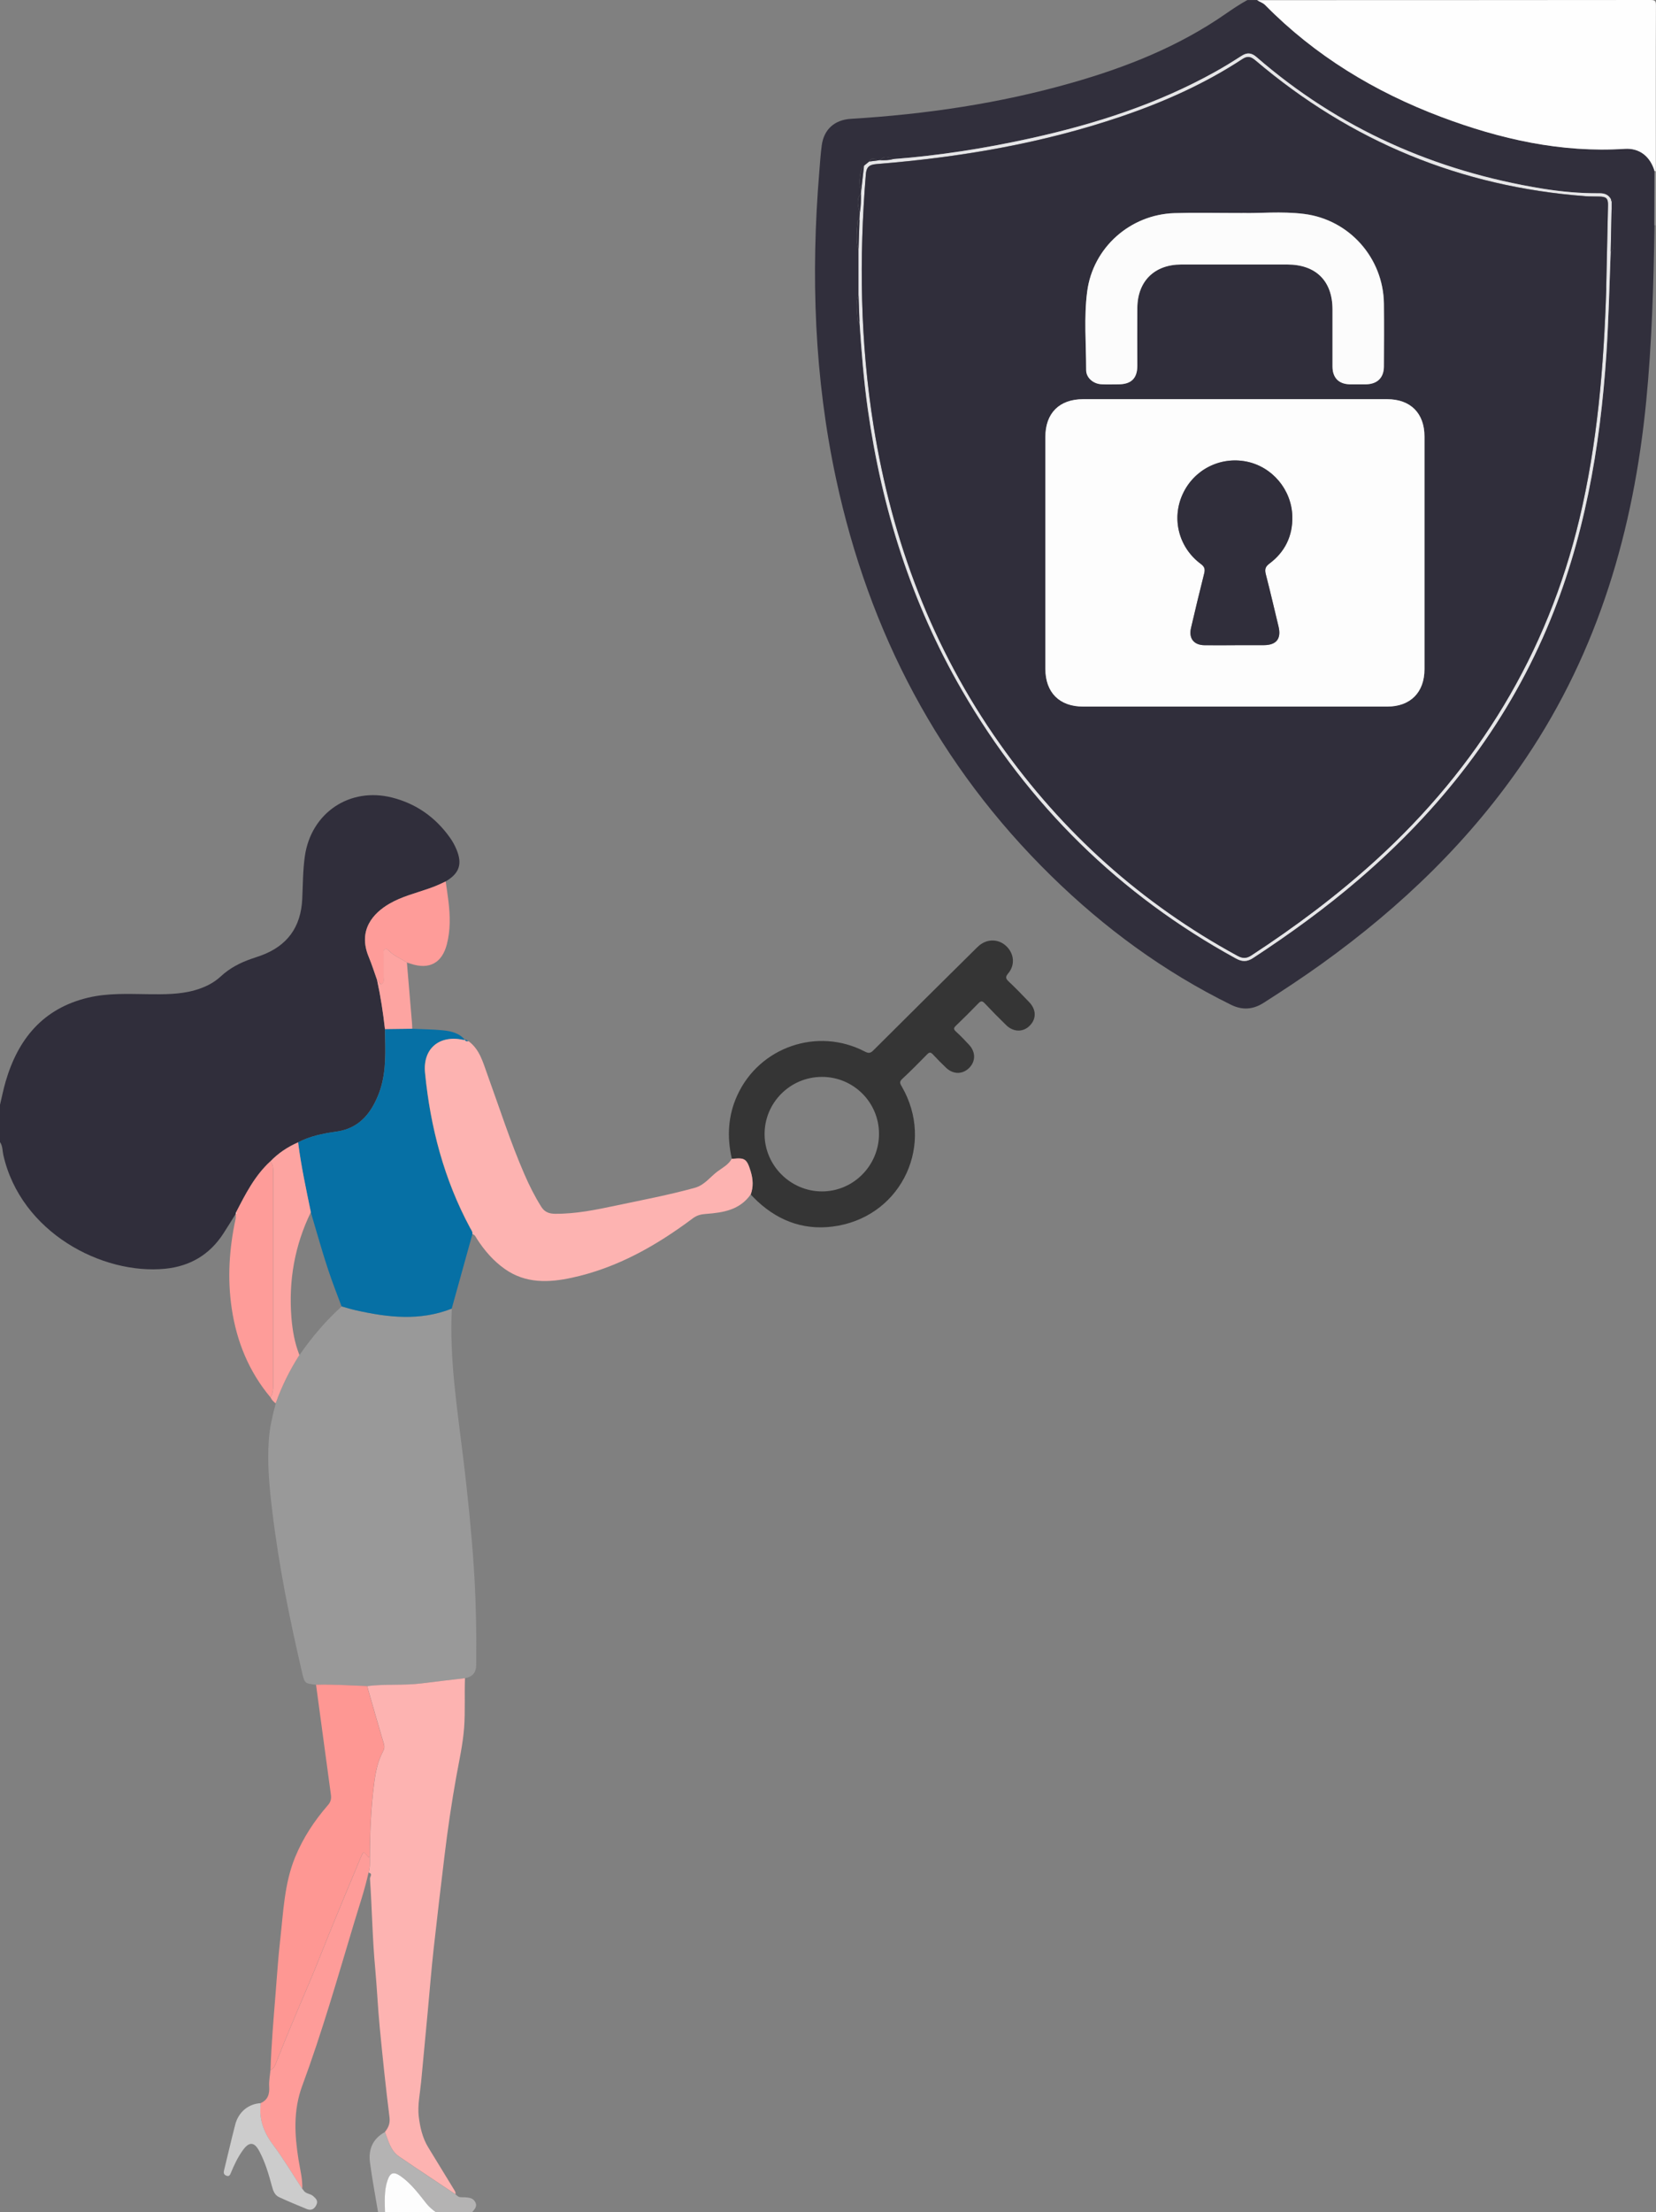<?xml version="1.0" encoding="UTF-8"?>
<svg id="Layer_1" data-name="Layer 1" xmlns="http://www.w3.org/2000/svg" viewBox="0 0 287.98 384.45">
  <rect x="0" y="0" width="287.98" height="384.45" fill="#808080" stroke="none"/>
  <defs>
    <style>
      .cls-1 {
        fill: #fdfdfd;
      }

      .cls-1, .cls-2, .cls-3, .cls-4, .cls-5, .cls-6, .cls-7, .cls-8, .cls-9, .cls-10, .cls-11, .cls-12, .cls-13, .cls-14, .cls-15 {
        stroke-width: 0px;
      }

      .cls-2 {
        fill: #fdb3b1;
      }

      .cls-3 {
        fill: #fda4a1;
      }

      .cls-4 {
        fill: #999;
      }

      .cls-5 {
        fill: #fe9c99;
      }

      .cls-6 {
        fill: #312f3c;
      }

      .cls-7 {
        fill: #b4b3b3;
      }

      .cls-8 {
        fill: #e6e6e8;
      }

      .cls-9 {
        fill: #353535;
      }

      .cls-10 {
        fill: #fefefe;
      }

      .cls-11 {
        fill: #fe9793;
      }

      .cls-12 {
        fill: #0670a5;
      }

      .cls-13 {
        fill: #ccc;
      }

      .cls-14 {
        fill: #302e3b;
      }

      .cls-15 {
        fill: #fcfcfc;
      }
    </style>
  </defs>
  <path class="cls-6" d="M287.72,39.14c-.16,10.23-.45,20.46-1.45,30.66-2.19,22.27-8.29,43.21-20.92,61.96-9.57,14.2-21.71,25.84-35.57,35.78-3.28,2.35-6.65,4.57-10.05,6.74-1.86,1.18-3.7,1.29-5.67.32-11.65-5.73-21.99-13.31-31.25-22.38-19.55-19.14-31.68-42.33-37.41-68.97-3.79-17.62-4.41-35.41-2.93-53.32.13-1.55.22-3.11.43-4.66.38-2.81,2.25-4.45,5.08-4.62,13-.79,25.83-2.67,38.37-6.25,9.49-2.7,18.6-6.31,26.77-11.98,1.24-.86,2.48-1.69,3.8-2.41h1.68c.45.31.99.43,1.39.84,8.7,8.83,19.05,15.09,30.59,19.44,10.29,3.88,20.87,6.27,31.97,5.56,2.55-.16,4.42,1.31,5.18,3.89,0,3.13-.01,6.26-.02,9.39ZM149.29,51.13c-.54,1.54-.28,3.1-.14,4.66,0,.06.2.1.31.15.35,5.06.73,10.12,1.44,15.15,2.44,17.31,7.6,33.71,16.39,48.88,11.56,19.93,27.4,35.52,47.63,46.6,1.07.59,1.92.61,2.98-.08,6.39-4.19,12.57-8.66,18.37-13.64,14.13-12.12,25.37-26.41,32.71-43.62,6.51-15.27,9.28-31.35,10.37-47.79.39-5.9.52-11.82.74-17.73.57-.14.41-.61.41-.98.01-1.79.01-3.57,0-5.36,0-.38.13-.81-.25-1.11,0-.4,0-.8,0-1.19.29-.24.2-.38-.13-.44-.43-.8-1.11-1.05-1.99-1.04-3.32.03-6.63-.27-9.91-.8-18.68-3.04-35.38-10.41-49.73-22.87-.85-.74-1.63-.82-2.59-.21-1.51.97-3.04,1.92-4.61,2.79-10,5.57-20.77,9.03-31.89,11.5-7.96,1.77-16.01,3.04-24.15,3.66-.76-.34-1.52-.7-2.17.19-.16.01-.32.02-.47.04-.53-.33-1.05-.6-1.44.18-.31.25-.62.51-.93.76-.73.59-1.01,3.05-.49,4.31-.01.16-.02.32-.03.48-.9,1.07-.5,2.22-.21,3.36-.02.4-.03.8-.05,1.2-.11.05-.31.09-.31.14-.14,1.72-.42,3.44.13,5.15,0,2.55,0,5.11,0,7.66Z"/>
  <path class="cls-14" d="M41.01,210.91c-.73,1.17-1.45,2.35-2.2,3.5-2.38,3.65-5.79,5.64-10.09,6.07-10.92,1.08-25.09-6.29-28.14-19.76-.17-.75-.1-1.57-.58-2.25,0-2.16,0-4.32,0-6.48.32-1.34.59-2.69.97-4.01,2.16-7.42,6.5-12.73,14.32-14.6,3.46-.83,6.99-.65,10.5-.61,2.72.03,5.44.06,8.09-.69,1.68-.48,3.23-1.21,4.51-2.4,1.56-1.45,3.38-2.39,5.36-3.07.53-.18,1.06-.35,1.59-.54,4.6-1.68,6.98-4.92,7.22-9.83.12-2.47.1-4.95.45-7.42,1.07-7.56,7.8-12.11,15.22-10.21,4.18,1.07,7.52,3.44,10.02,6.96.46.64.85,1.36,1.15,2.09,1.04,2.53.46,4.13-1.91,5.52-.95.49-1.92.89-2.93,1.24-2.31.81-4.71,1.39-6.84,2.63-2.8,1.62-5.54,4.57-3.61,9.23.56,1.34.99,2.73,1.48,4.1.61,2.8,1.05,5.62,1.36,8.47,0,.52,0,1.04.02,1.56.09,3.41.09,6.81-1.25,10.03-1.36,3.28-3.46,5.7-7.25,6.22-2.29.32-4.57.77-6.65,1.87-1.81.8-3.44,1.87-4.82,3.31-2.7,2.47-4.32,5.66-5.95,8.84-.02.1-.04.19-.06.29v-.03Z"/>
  <path class="cls-10" d="M287.74,29.76c-.76-2.58-2.63-4.05-5.18-3.89-11.11.71-21.68-1.69-31.97-5.56-11.53-4.35-21.89-10.61-30.59-19.44-.41-.41-.95-.54-1.39-.84C241.4.02,264.2.03,286.99,0c.82,0,.99.16.98.98-.04,9.6-.02,19.2-.02,28.8-.07,0-.14-.01-.21-.02Z"/>
  <path class="cls-7" d="M65.75,384.45c-.48-2.89-1.03-5.77-1.41-8.67-.3-2.28.49-4.13,2.6-5.28.6,1.54.98,3.25,2.45,4.26,3.25,2.22,6.54,4.38,9.82,6.57,0,0,0,0,0,0,.1.08.19.16.29.24.39.37.89.24,1.35.27.71.06,1.42.09,1.81.86.4.8-.2,1.24-.57,1.76h-6.24c-.61-.44-1.17-.9-1.65-1.5-1.38-1.74-2.71-3.55-4.57-4.83-1.16-.8-1.75-.56-2.22.78-.63,1.81-.48,3.68-.44,5.55h-1.2Z"/>
  <path class="cls-1" d="M66.95,384.45c-.03-1.86-.18-3.74.44-5.55.46-1.34,1.06-1.57,2.22-.78,1.86,1.28,3.19,3.09,4.57,4.83.48.6,1.04,1.06,1.65,1.5h-8.88Z"/>
  <path class="cls-4" d="M287.74,29.76c.07,0,.14.02.21.02v9.36c-.08,0-.15,0-.23,0,0-3.13.01-6.26.02-9.39Z"/>
  <path class="cls-4" d="M54.97,292.78c-1.99-.24-2-.24-2.46-2.23-2.16-9.24-4.03-18.53-5.16-27.95-.5-4.11-.9-8.24-.6-12.4.15-2.17.65-4.24,1.2-6.32,1.05-2.96,2.44-5.76,4.13-8.41,2.14-3.08,4.55-5.93,7.34-8.45.8.22,1.6.48,2.41.66,5.6,1.27,11.19,1.93,16.74-.27-.43,8.79.95,17.43,2,26.11.75,6.18,1.39,12.38,1.81,18.59.39,5.75.49,11.5.43,17.25q-.02,1.95-1.95,2.27c-2.53.3-5.06.59-7.59.91-3.14.4-6.3.08-9.44.47-2.95-.1-5.9-.32-8.86-.23Z"/>
  <path class="cls-12" d="M78.55,227.41c-5.55,2.19-11.14,1.54-16.74.27-.81-.18-1.61-.44-2.41-.66-.37-.97-.73-1.94-1.1-2.91-1.68-4.4-2.91-8.94-4.25-13.45-.83-4.03-1.7-8.05-2.22-12.14,2.08-1.1,4.36-1.55,6.65-1.87,3.79-.52,5.89-2.93,7.25-6.22,1.34-3.22,1.34-6.62,1.25-10.03-.01-.52-.01-1.04-.02-1.56,1.58-.02,3.17-.04,4.75-.06,1.72.08,3.44.09,5.15.25,1.49.14,2.97.43,4.01,1.7-.12,0-.24.02-.35,0-4.14-.9-7.03,1.51-6.62,5.72.92,9.46,3.3,18.52,7.84,26.95.19.35.46.66.4,1.1-1.2,4.31-2.39,8.62-3.59,12.93Z"/>
  <path class="cls-2" d="M63.83,293.01c3.13-.4,6.3-.08,9.44-.47,2.53-.32,5.06-.61,7.59-.91-.11,2.87.06,5.74-.15,8.62-.22,2.88-.85,5.67-1.36,8.48-.83,4.62-1.51,9.27-2.07,13.93-.64,5.33-1.28,10.67-1.87,16.01-.4,3.64-.69,7.29-1.03,10.94-.38,4.04-.77,8.08-1.14,12.13-.19,2.02-.65,4.09-.42,6.06.22,1.82.64,3.73,1.66,5.38,1.46,2.38,2.91,4.77,4.37,7.15.19.31.42.59.36.98-3.28-2.19-6.57-4.35-9.82-6.57-1.47-1.01-1.85-2.71-2.45-4.26.61-.75.93-1.48.79-2.58-.65-5.17-1.19-10.36-1.69-15.55-.33-3.41-.48-6.84-.79-10.25-.49-5.2-.55-10.43-.91-15.63-.02-.33.56-.89-.25-1.05.3-.87.24-1.76.23-2.66.02-4.3.2-8.6.75-12.86.24-1.89.61-3.79,1.52-5.49.28-.52.31-.9.15-1.44-.99-3.32-1.93-6.65-2.89-9.97Z"/>
  <path class="cls-9" d="M127.26,201.34c-.86-3.77-.67-7.46.96-11.01,3.85-8.4,13.97-11.88,22.18-7.59.66.34.99.29,1.49-.22,5.8-5.79,11.63-11.55,17.45-17.31.31-.31.62-.63.95-.91,1.48-1.22,3.45-1.14,4.78.19,1.3,1.3,1.47,3.22.26,4.66-.51.61-.47.89.08,1.41,1.23,1.15,2.39,2.36,3.55,3.57,1.25,1.29,1.3,2.87.16,4.06-1.15,1.21-2.86,1.21-4.15-.05-1.26-1.22-2.5-2.48-3.7-3.76-.42-.45-.68-.5-1.12-.03-1.28,1.32-2.58,2.62-3.91,3.89-.43.41-.43.62,0,1.02.79.73,1.55,1.5,2.28,2.3,1.19,1.28,1.16,2.91-.02,4.06-1.15,1.11-2.74,1.1-3.97-.06-.78-.74-1.54-1.51-2.27-2.3-.38-.41-.62-.47-1.04-.03-1.42,1.46-2.86,2.9-4.35,4.29-.53.5-.33.82-.04,1.31,5.73,9.89.16,22.12-11.07,24.17-5.33.97-10.04-.54-14.02-4.23-.41-.38-.79-.78-1.18-1.18.49-1.33.41-2.65,0-3.98-.67-2.21-1.02-2.45-3.18-2.2-.04,0-.08-.02-.11-.04ZM142.94,187.14c-5.53,0-10,4.48-9.98,9.98.03,5.43,4.51,9.9,9.95,9.92,5.48.02,9.96-4.49,9.95-10.02-.01-5.47-4.45-9.89-9.93-9.88Z"/>
  <path class="cls-2" d="M127.26,201.34s.08.04.11.04c2.17-.25,2.51,0,3.18,2.2.4,1.33.48,2.66,0,3.98-1.89,2.71-4.79,3.17-7.76,3.39-.86.06-1.57.22-2.3.76-6.37,4.77-13.22,8.65-21.08,10.34-3.98.86-8,1.02-11.61-1.52-1.99-1.4-3.54-3.2-4.85-5.22-.21-.33-.34-.74-.79-.84.06-.44-.22-.76-.4-1.1-4.53-8.42-6.91-17.48-7.84-26.95-.41-4.2,2.48-6.61,6.62-5.72.11.02.24,0,.35,0,0,0-.02-.02-.02-.02.11.31.4.2.62.26,1.93,1.43,2.49,3.65,3.25,5.74,2.11,5.81,3.99,11.71,6.46,17.39.84,1.94,1.79,3.83,2.92,5.63.59.95,1.39,1.22,2.41,1.23,3.62.03,7.13-.7,10.64-1.44,4.56-.96,9.14-1.83,13.64-3.07,1.71-.47,2.65-1.86,3.94-2.83.9-.68,1.98-1.2,2.53-2.28Z"/>
  <path class="cls-5" d="M65.6,170.37c-.49-1.37-.92-2.76-1.48-4.1-1.93-4.65.81-7.61,3.61-9.23,2.13-1.24,4.54-1.82,6.84-2.63,1.01-.35,1.98-.76,2.93-1.24.35,2.4.76,4.8.7,7.25-.03,1.24-.18,2.47-.49,3.67-.84,3.26-3.05,4.45-6.25,3.4-.23-.07-.45-.15-.68-.22-1.03-.65-2.18-1.11-3.07-1.98-.2-.19-.41-.45-.71-.34-.4.14-.28.53-.28.83-.01,1.35,0,2.71,0,4.06,0,.38.15.87-.26,1.1-.56.32-.4-.61-.84-.56Z"/>
  <path class="cls-3" d="M65.6,170.37c.44-.04.28.89.84.56.41-.23.26-.72.26-1.1.01-1.35,0-2.71,0-4.06,0-.3-.11-.69.28-.83.31-.11.51.14.71.34.89.87,2.04,1.33,3.07,1.98.3,3.52.6,7.04.89,10.56.03.32.03.64.04.95-1.58.02-3.17.04-4.75.06-.32-2.84-.75-5.67-1.36-8.47Z"/>
  <path class="cls-12" d="M81.47,180.97c-.22-.06-.51.04-.62-.26.28-.09.42.16.62.26Z"/>
  <path class="cls-2" d="M79.48,381.56c-.1-.08-.19-.16-.29-.24.1.08.19.16.29.24Z"/>
  <path class="cls-11" d="M63.83,293.01c.96,3.33,1.91,6.66,2.89,9.97.16.53.13.92-.15,1.44-.91,1.71-1.28,3.6-1.52,5.49-.55,4.27-.73,8.56-.75,12.86-.11-.04-.27-.04-.33-.12-.75-.99-.77-1-1.26.18-1.58,3.78-3.17,7.56-4.72,11.36-1.57,3.82-3.05,7.68-4.68,11.48-1.77,4.14-3.52,8.28-5.17,12.46-.23.58-.42,1.28-1.1,1.59.15-4.38.52-8.75.87-13.12.26-3.18.46-6.36.82-9.53.55-4.82.71-9.72,2.58-14.3,1.38-3.36,3.34-6.35,5.72-9.08.52-.59.61-1.15.51-1.85-.87-6.36-1.72-12.71-2.58-19.07,2.96-.09,5.91.13,8.86.23Z"/>
  <path class="cls-5" d="M47.05,359.73c.68-.31.87-1.01,1.1-1.59,1.65-4.19,3.4-8.33,5.17-12.46,1.63-3.8,3.11-7.66,4.68-11.48,1.56-3.79,3.14-7.57,4.72-11.36.5-1.18.51-1.17,1.26-.18.06.08.22.08.33.12,0,.89.07,1.79-.23,2.66-.65,2.97-1.64,5.83-2.51,8.73-2.85,9.48-5.57,19.01-9.01,28.29-1.59,4.31-1.33,8.5-.65,12.83.27,1.69.73,3.36.65,5.09-1.68-2.56-3.25-5.22-5.09-7.67-1.64-2.2-2.49-4.51-2.13-7.24,1.28-.57,1.55-1.59,1.47-2.9-.06-.94.14-1.89.22-2.84Z"/>
  <path class="cls-5" d="M41.06,210.66c1.64-3.18,3.26-6.38,5.95-8.84.42.48.5,1.04.5,1.66-.01,12.44-.01,24.88,0,37.31,0,.72-.1,1.42-.46,2.06-3.76-4.49-5.89-9.69-6.75-15.45-.78-5.22-.44-10.4.66-15.54.07-.3.03-.63.03-.95,0,0,0,.03,0,.03.24-.05.17-.17.06-.29Z"/>
  <path class="cls-3" d="M47.06,242.85c.35-.64.46-1.34.46-2.06,0-12.44,0-24.88,0-37.31,0-.63-.09-1.18-.5-1.66,1.38-1.44,3-2.51,4.82-3.31.52,4.09,1.39,8.11,2.22,12.14-2.83,5.8-3.89,11.93-3.38,18.33.18,2.21.56,4.4,1.39,6.49-1.69,2.65-3.08,5.44-4.13,8.41-.35-.29-.69-.59-.88-1.02Z"/>
  <path class="cls-13" d="M45.35,365.47c-.36,2.73.48,5.04,2.13,7.24,1.83,2.45,3.4,5.1,5.09,7.67,0,0-.01-.02-.01-.02.07.08.13.15.2.23.36.67,1.19.58,1.7,1.04.48.43.89.8.57,1.51-.34.74-.9,1.05-1.65.75-1.63-.65-3.25-1.34-4.84-2.07-.79-.36-1.05-1.15-1.26-1.94-.56-2.08-1.17-4.15-2.19-6.06-.86-1.62-1.75-1.68-2.83-.2-.88,1.2-1.51,2.53-2.08,3.9-.15.35-.27.8-.85.55-.49-.21-.46-.56-.35-.99.65-2.63,1.25-5.27,1.93-7.89.58-2.21,2.32-3.6,4.45-3.71Z"/>
  <path class="cls-5" d="M52.75,380.59c-.07-.08-.13-.15-.2-.23.07.08.13.15.2.23Z"/>
  <path class="cls-8" d="M280.1,43.7c-.22,5.91-.35,11.82-.74,17.73-1.09,16.45-3.86,32.52-10.37,47.79-7.34,17.21-18.57,31.5-32.71,43.62-5.8,4.98-11.98,9.45-18.37,13.64-1.06.69-1.91.67-2.98.08-20.24-11.08-36.08-26.66-47.63-46.6-8.79-15.16-13.95-31.57-16.39-48.88-.71-5.03-1.1-10.09-1.44-15.15-.06-1.6-.11-3.2-.17-4.81,0-2.55,0-5.11,0-7.66.06-1.76.12-3.52.18-5.29.02-.4.03-.8.05-1.2.19-1.11.21-2.24.21-3.36.01-.16.02-.32.03-.48.16-1.44.33-2.87.49-4.31.31-.25.62-.51.93-.76.48-.06.96-.12,1.44-.18.16-.01.32-.02.47-.04.73,0,1.46.01,2.17-.19,8.14-.62,16.18-1.9,24.15-3.66,11.12-2.47,21.89-5.93,31.89-11.5,1.57-.87,3.1-1.82,4.61-2.79.96-.62,1.73-.54,2.59.21,14.35,12.46,31.05,19.83,49.73,22.87,3.28.53,6.58.83,9.91.8.88,0,1.56.24,1.99,1.04.04.15.09.29.13.44,0,.4,0,.8,0,1.19-.05,2.48-.1,4.96-.16,7.44ZM279.33,50.09c0,.12,0,0,0-.12.1-4.76.21-9.51.31-14.27.03-1.25-.28-1.53-1.55-1.56-.8-.02-1.6,0-2.4-.06-21.66-1.63-40.76-9.51-57.31-23.55-.77-.65-1.36-.91-2.3-.29-6.55,4.3-13.65,7.47-21.05,9.98-13.82,4.7-28.1,7.11-42.61,8.28-1.24.1-1.73.5-1.84,1.77-1.2,14.64-.99,29.24,1.35,43.77,3.21,20.02,10.19,38.56,21.94,55.18,10.93,15.46,24.68,27.8,41.33,36.86.87.47,1.53.51,2.41-.06,7.61-4.96,14.87-10.39,21.6-16.51,17.82-16.21,29.86-35.86,35.46-59.37,3.12-13.1,4.24-26.42,4.67-40.07Z"/>
  <path class="cls-14" d="M280.1,43.7c.05-2.48.1-4.96.16-7.44.39.3.25.73.25,1.11.01,1.79.01,3.57,0,5.36,0,.37.16.83-.41.98Z"/>
  <path class="cls-14" d="M149.47,38.18c-.06,1.76-.12,3.52-.18,5.29-.55-1.7-.27-3.43-.13-5.15,0-.06.2-.09.31-.14Z"/>
  <path class="cls-14" d="M149.29,51.13c.06,1.6.11,3.2.17,4.81-.11-.05-.3-.09-.31-.15-.14-1.56-.41-3.12.14-4.66Z"/>
  <path class="cls-14" d="M150.25,28.83c-.16,1.44-.33,2.87-.49,4.31-.52-1.26-.24-3.72.49-4.31Z"/>
  <path class="cls-14" d="M149.73,33.62c0,1.13-.02,2.25-.21,3.36-.29-1.14-.69-2.29.21-3.36Z"/>
  <path class="cls-14" d="M155.26,27.66c-.71.2-1.44.19-2.17.19.65-.89,1.41-.53,2.17-.19Z"/>
  <path class="cls-14" d="M152.62,27.89c-.48.06-.96.12-1.44.18.39-.78.92-.51,1.44-.18Z"/>
  <path class="cls-14" d="M280.26,35.06c-.04-.15-.09-.29-.13-.44.33.06.42.2.13.44Z"/>
  <path class="cls-10" d="M41.06,210.66c.11.12.18.24-.06.29.02-.1.04-.19.06-.29Z"/>
  <path class="cls-14" d="M279.33,50.09c-.43,13.65-1.55,26.97-4.67,40.07-5.6,23.51-17.64,43.16-35.46,59.37-6.73,6.12-13.99,11.54-21.6,16.51-.87.57-1.54.53-2.41.06-16.65-9.07-30.4-21.4-41.33-36.86-11.75-16.62-18.73-35.16-21.94-55.18-2.33-14.53-2.54-29.12-1.35-43.77.1-1.27.6-1.67,1.84-1.77,14.51-1.16,28.78-3.57,42.61-8.28,7.4-2.52,14.5-5.68,21.05-9.98.95-.62,1.54-.36,2.3.29,16.56,14.04,35.65,21.92,57.31,23.55.8.06,1.6.04,2.4.06,1.27.03,1.58.31,1.55,1.56-.1,4.76-.21,9.51-.31,14.27,0,.12,0,.24,0,.12ZM214.85,69.37c-8.83,0-17.67,0-26.5,0-4.12,0-6.56,2.43-6.56,6.55,0,13.43,0,26.86,0,40.3,0,4.12,2.45,6.56,6.56,6.57,17.63,0,35.26,0,52.89,0,4.04,0,6.48-2.47,6.48-6.51,0-13.47,0-26.94,0-40.42,0-4.05-2.44-6.49-6.49-6.49-8.79,0-17.59,0-26.38,0ZM216.07,37.01c-4.79,0-8.31-.09-11.82.02-7.71.25-14.18,5.99-15.18,13.62-.59,4.52-.18,9.1-.18,13.65,0,1.35,1.25,2.4,2.65,2.47,1,.05,2,.02,3,.01,2.18-.01,3.24-1.06,3.25-3.22,0-3.36-.03-6.72,0-10.07.05-4.64,2.99-7.53,7.62-7.53,6.16,0,12.31,0,18.47,0,4.95,0,7.84,2.86,7.85,7.79,0,3.32,0,6.64,0,9.95,0,1.95,1.1,3.05,3.03,3.08.92.02,1.84.01,2.76,0,1.99-.02,3.14-1.14,3.15-3.11.02-3.64.04-7.28,0-10.91-.09-7.92-6-14.6-13.88-15.59-3.97-.5-7.99-.06-10.71-.17Z"/>
  <path class="cls-1" d="M214.85,69.37c8.79,0,17.59,0,26.38,0,4.05,0,6.49,2.43,6.49,6.49,0,13.47,0,26.94,0,40.42,0,4.04-2.45,6.51-6.48,6.51-17.63,0-35.26,0-52.89,0-4.12,0-6.56-2.45-6.56-6.57,0-13.43,0-26.86,0-40.3,0-4.13,2.44-6.55,6.56-6.55,8.83,0,17.67,0,26.5,0ZM214.75,112.12c1.68,0,3.36,0,5.03,0,2.19,0,3.06-1.12,2.56-3.23-.73-3.03-1.43-6.06-2.21-9.07-.21-.83-.13-1.31.62-1.87,2.71-2.02,4.06-4.81,3.99-8.17-.1-4.68-3.49-8.67-7.96-9.56-4.63-.93-9.2,1.42-11.14,5.72-1.92,4.27-.64,9.24,3.2,12.08.69.51.74.95.56,1.68-.79,3.13-1.55,6.28-2.28,9.43-.43,1.83.49,2.98,2.36,3,1.76.02,3.52,0,5.27,0Z"/>
  <path class="cls-15" d="M216.07,37.01c2.72.1,6.73-.33,10.71.17,7.88.99,13.78,7.67,13.88,15.59.04,3.64.02,7.28,0,10.91,0,1.97-1.16,3.09-3.15,3.11-.92.01-1.84.01-2.76,0-1.93-.03-3.02-1.13-3.03-3.08-.01-3.32,0-6.64,0-9.95,0-4.93-2.89-7.79-7.85-7.79-6.16,0-12.31,0-18.47,0-4.63,0-7.58,2.89-7.62,7.53-.03,3.36,0,6.72,0,10.07,0,2.17-1.06,3.21-3.25,3.22-1,0-2,.04-3-.01-1.4-.07-2.65-1.12-2.65-2.47,0-4.55-.41-9.13.18-13.65,1-7.63,7.47-13.38,15.18-13.62,3.51-.11,7.03-.02,11.82-.02Z"/>
  <path class="cls-14" d="M214.75,112.12c-1.76,0-3.52.02-5.27,0-1.87-.02-2.78-1.17-2.36-3,.73-3.15,1.49-6.29,2.28-9.43.18-.73.13-1.17-.56-1.68-3.85-2.84-5.13-7.82-3.2-12.08,1.94-4.3,6.51-6.64,11.14-5.72,4.46.9,7.85,4.89,7.96,9.56.07,3.36-1.28,6.15-3.99,8.17-.75.56-.83,1.04-.62,1.87.78,3.01,1.48,6.05,2.21,9.07.51,2.11-.37,3.22-2.56,3.23-1.68,0-3.36,0-5.03,0Z"/>
</svg>